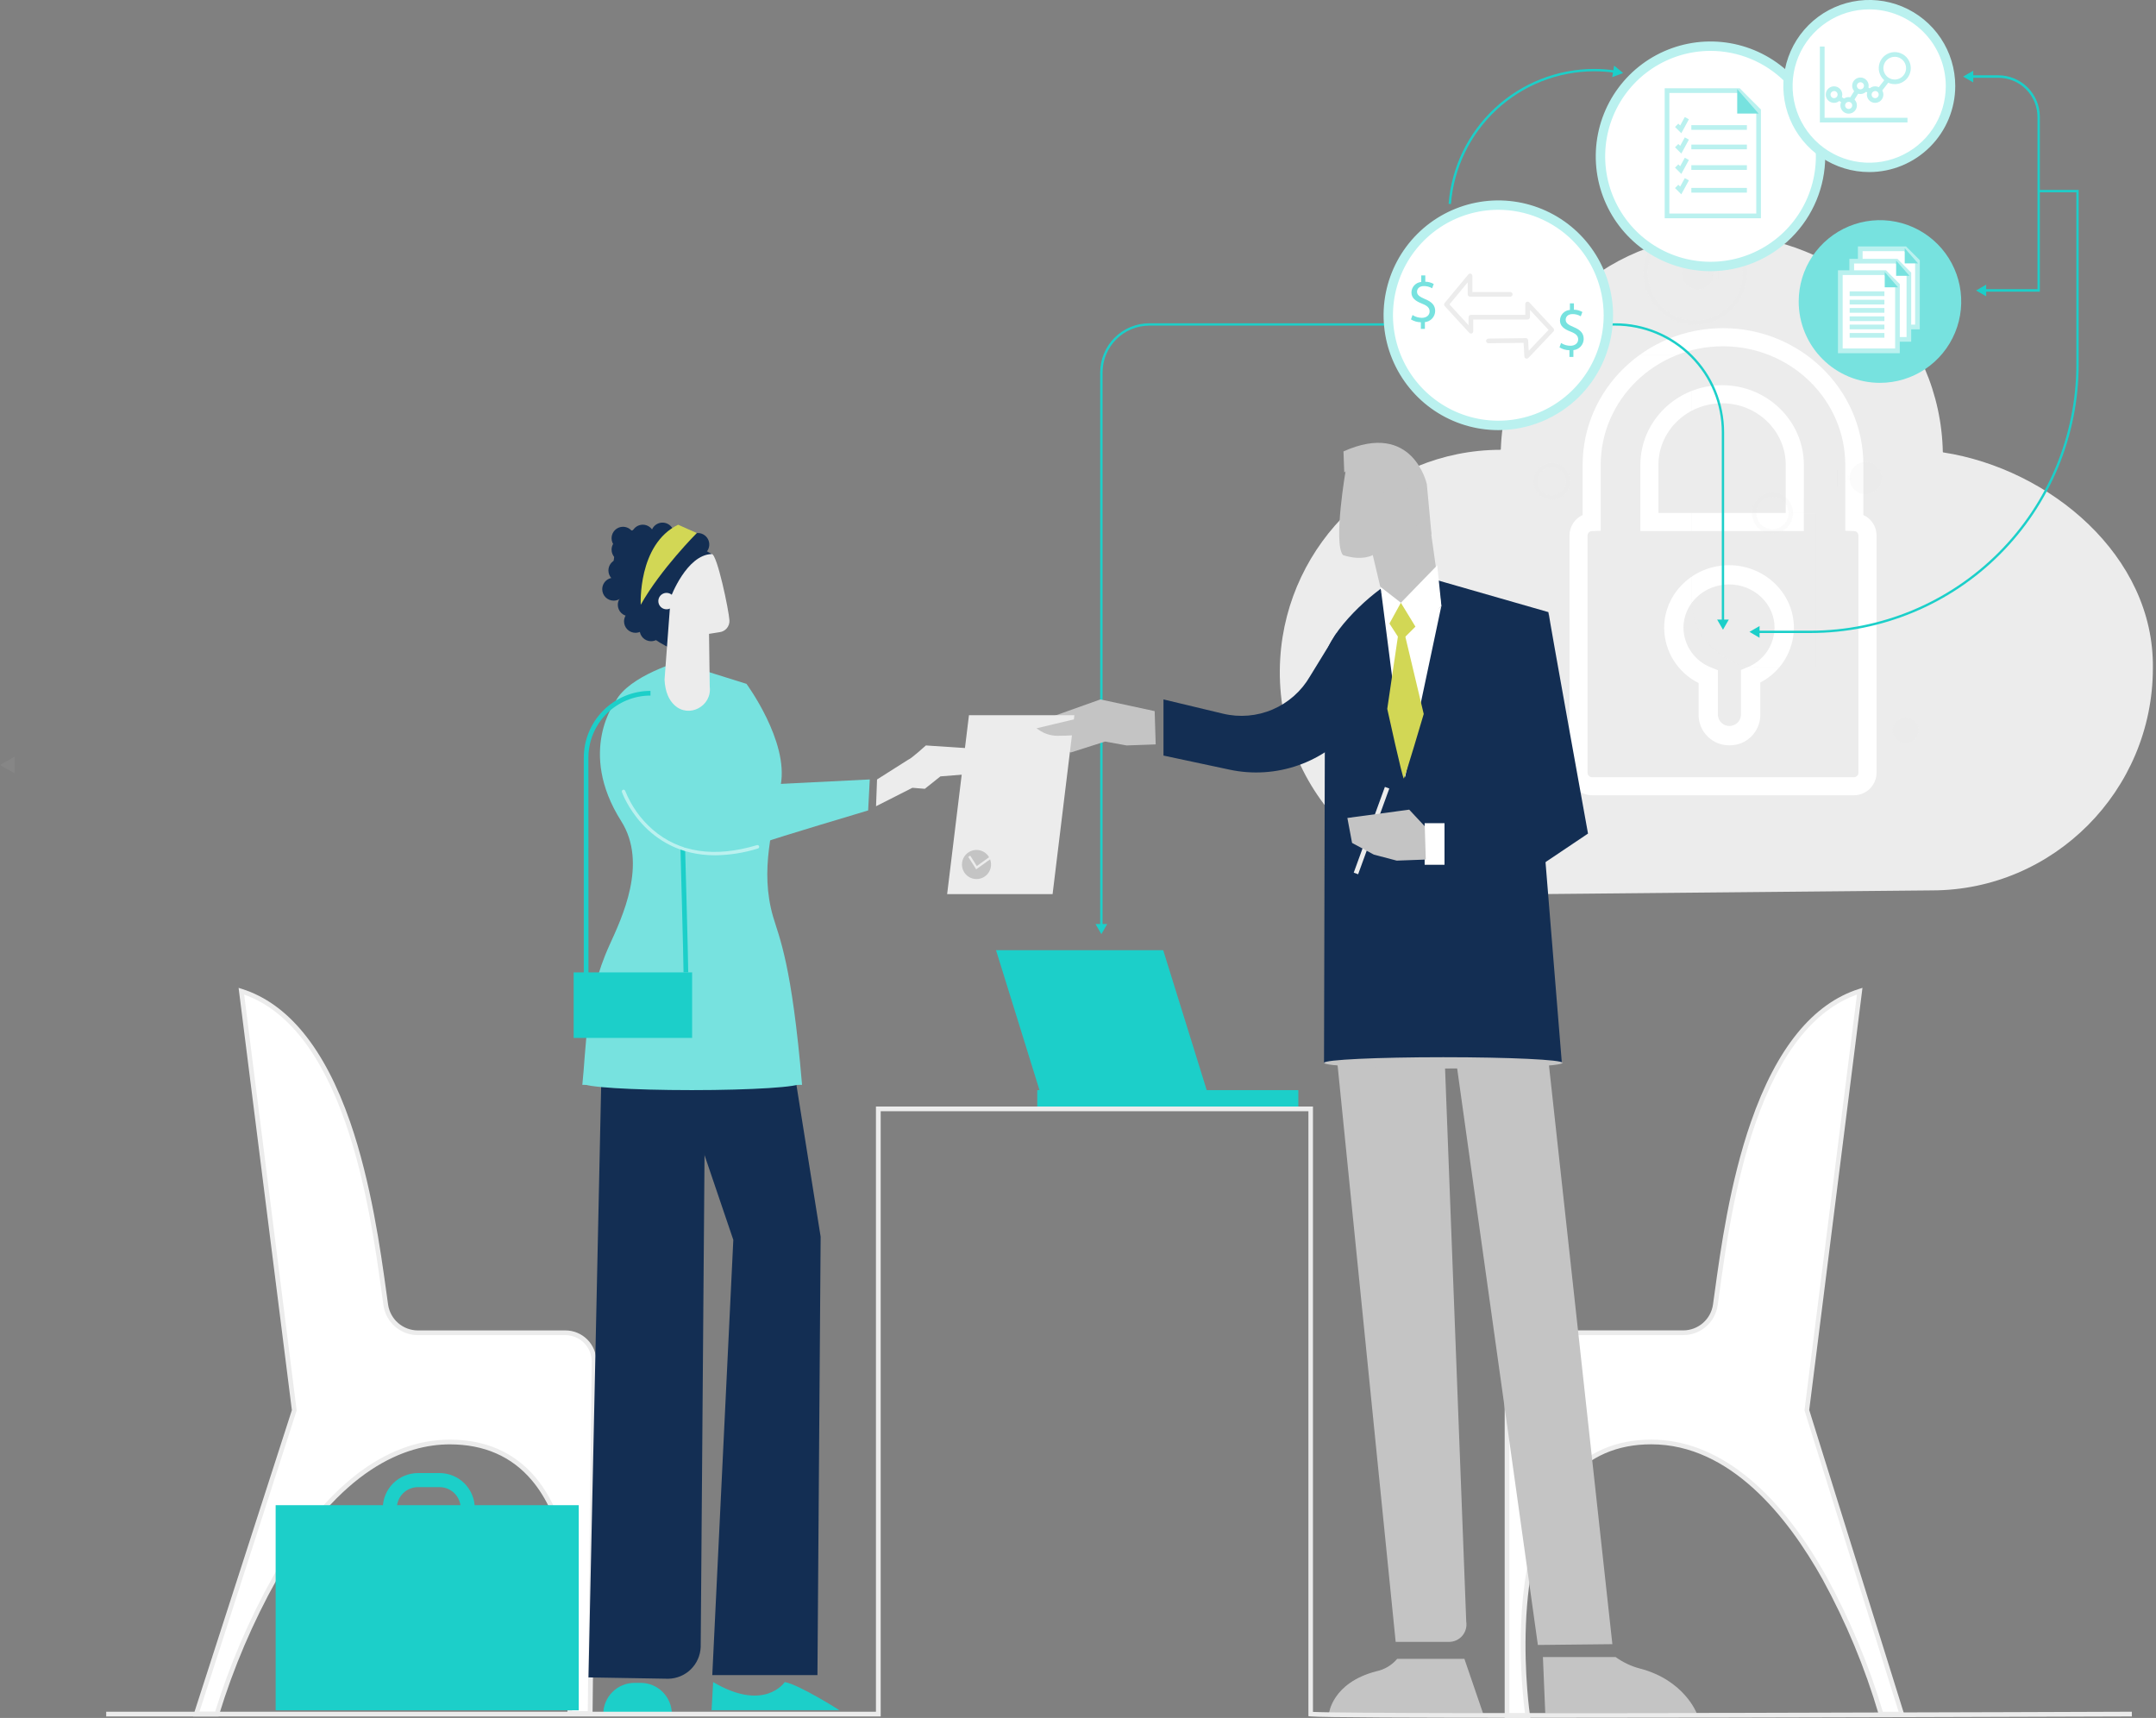 <svg width="497" height="396" viewBox="0 0 497 396" fill="none" xmlns="http://www.w3.org/2000/svg">
<rect x="0" y="0" width="497" height="396" fill="#808080" stroke="none"/>
<g clip-path="url(#clip0_701_4071)">
<path d="M447.97 104.285C447.938 104.281 447.909 104.265 447.888 104.241C447.867 104.217 447.855 104.186 447.856 104.153C447.589 90.808 442.104 78.1 432.579 68.757C423.054 59.414 410.249 54.182 396.913 54.185C369.478 54.185 346.892 76.27 345.97 103.558C345.969 103.592 345.954 103.624 345.93 103.647C345.905 103.671 345.872 103.684 345.838 103.684C318.936 103.752 296.767 125.047 295.119 151.744C293.276 181.638 317.408 206.17 347.206 206.17L445.337 205.242C473.384 205.242 496.28 182.211 496.28 154.007C496.623 128.141 472.543 108.084 447.97 104.285Z" fill="#ECECEC"/>
<path d="M427.324 183.316H367.046C366.363 183.322 365.686 183.194 365.053 182.938C364.42 182.682 363.844 182.304 363.357 181.825C362.87 181.347 362.482 180.776 362.216 180.148C361.949 179.519 361.808 178.843 361.802 178.16V123.391C361.808 122.404 362.096 121.44 362.633 120.612C363.17 119.785 363.932 119.129 364.83 118.722V107.149C364.83 89.779 379.346 75.64 397.188 75.64C415.029 75.64 429.545 89.768 429.545 107.149V118.722C430.447 119.124 431.213 119.779 431.751 120.608C432.29 121.436 432.577 122.403 432.579 123.391V178.16C432.56 179.54 431.998 180.857 431.013 181.823C430.029 182.789 428.703 183.326 427.324 183.316ZM397.182 79.822C381.642 79.822 368.997 92.082 368.997 107.155V122.343L367 122.423C366.735 122.421 366.48 122.521 366.287 122.702C366.094 122.884 365.978 123.132 365.964 123.397V178.166C365.977 178.44 366.098 178.698 366.301 178.883C366.504 179.067 366.772 179.164 367.046 179.151H427.324C427.459 179.158 427.595 179.137 427.722 179.091C427.849 179.045 427.966 178.974 428.066 178.882C428.166 178.791 428.247 178.68 428.304 178.557C428.362 178.435 428.394 178.302 428.4 178.166V123.397C428.388 123.132 428.274 122.883 428.082 122.701C427.89 122.519 427.634 122.42 427.37 122.423L425.372 122.343V107.155C425.366 92.082 412.722 79.822 397.182 79.822ZM415.819 122.411H378.139V107.155C378.139 97.026 386.593 88.788 396.982 88.788C407.371 88.788 415.825 97.026 415.825 107.155L415.819 122.411ZM382.306 118.235H411.646V107.155C411.646 99.329 405.064 92.959 396.976 92.959C388.888 92.959 382.3 99.329 382.3 107.155V118.235H382.306Z" fill="white"/>
<path d="M398.67 171.801C396.813 171.826 395.022 171.112 393.689 169.817C392.356 168.522 391.591 166.751 391.561 164.892V157.445C389.192 156.266 387.196 154.452 385.794 152.206C384.392 149.96 383.641 147.369 383.622 144.72C383.622 136.763 390.33 130.283 398.579 130.283C406.827 130.283 413.529 136.763 413.529 144.72C413.507 147.328 412.774 149.88 411.409 152.101C410.045 154.322 408.1 156.128 405.785 157.324V164.886C405.755 166.747 404.989 168.519 403.655 169.816C402.322 171.112 400.529 171.826 398.67 171.801ZM398.579 134.712C392.786 134.712 388.069 139.186 388.069 144.692C388.096 146.71 388.734 148.672 389.899 150.319C391.064 151.966 392.702 153.22 394.595 153.915L396.009 154.488V164.886C396.062 165.555 396.366 166.179 396.858 166.634C397.351 167.089 397.997 167.342 398.667 167.342C399.338 167.342 399.984 167.089 400.476 166.634C400.969 166.179 401.272 165.555 401.326 164.886V154.425L402.706 153.852C404.559 153.135 406.156 151.878 407.29 150.245C408.424 148.611 409.045 146.675 409.071 144.686C409.076 139.186 404.365 134.712 398.579 134.712Z" fill="white"/>
<g opacity="0.56">
<g opacity="0.56">
<path opacity="0.56" d="M439.281 171.326C439.873 171.326 440.452 171.15 440.944 170.821C441.437 170.492 441.82 170.024 442.047 169.476C442.274 168.929 442.333 168.326 442.217 167.745C442.102 167.164 441.817 166.63 441.398 166.211C440.979 165.792 440.446 165.507 439.865 165.391C439.285 165.275 438.683 165.335 438.136 165.561C437.589 165.788 437.121 166.172 436.792 166.665C436.463 167.158 436.288 167.737 436.288 168.33C436.288 169.124 436.603 169.886 437.165 170.448C437.726 171.01 438.487 171.326 439.281 171.326Z" fill="#ECECEC"/>
</g>
<g opacity="0.56">
<path opacity="0.56" d="M430.089 113.95C430.829 113.95 431.553 113.73 432.168 113.318C432.784 112.907 433.264 112.322 433.547 111.637C433.83 110.952 433.905 110.199 433.76 109.472C433.616 108.745 433.259 108.078 432.736 107.554C432.212 107.03 431.545 106.673 430.819 106.528C430.093 106.384 429.34 106.458 428.656 106.742C427.972 107.025 427.387 107.505 426.976 108.121C426.565 108.738 426.345 109.462 426.345 110.203C426.345 111.197 426.74 112.15 427.442 112.852C428.144 113.555 429.096 113.95 430.089 113.95Z" fill="#ECECEC"/>
</g>
<g opacity="0.56">
<path opacity="0.56" d="M331.849 84.875C332.59 84.875 333.313 84.656 333.929 84.244C334.545 83.832 335.024 83.247 335.308 82.562C335.591 81.878 335.665 81.124 335.521 80.398C335.376 79.671 335.02 79.003 334.496 78.479C333.973 77.955 333.306 77.598 332.58 77.454C331.853 77.309 331.101 77.383 330.417 77.667C329.733 77.951 329.148 78.431 328.737 79.047C328.325 79.663 328.106 80.388 328.106 81.129C328.107 82.122 328.502 83.074 329.204 83.776C329.906 84.479 330.857 84.874 331.849 84.875Z" fill="#ECECEC"/>
</g>
<g opacity="0.56">
<path opacity="0.56" d="M391.378 66.737C392.118 66.737 392.842 66.517 393.458 66.106C394.073 65.694 394.553 65.109 394.836 64.424C395.12 63.74 395.194 62.986 395.049 62.26C394.905 61.533 394.548 60.865 394.025 60.341C393.501 59.817 392.834 59.46 392.108 59.316C391.382 59.171 390.629 59.245 389.945 59.529C389.261 59.812 388.677 60.293 388.265 60.909C387.854 61.525 387.635 62.249 387.635 62.99C387.635 63.984 388.029 64.937 388.731 65.64C389.433 66.342 390.385 66.737 391.378 66.737Z" fill="#ECECEC"/>
</g>
</g>
<g opacity="0.56">
<g opacity="0.56">
<path opacity="0.56" d="M408.59 123.025C407.649 123.025 406.729 122.746 405.947 122.223C405.165 121.699 404.555 120.956 404.195 120.086C403.835 119.216 403.741 118.259 403.925 117.335C404.108 116.412 404.561 115.564 405.226 114.898C405.892 114.232 406.739 113.778 407.662 113.595C408.584 113.411 409.541 113.505 410.41 113.866C411.279 114.226 412.022 114.836 412.545 115.619C413.067 116.402 413.346 117.323 413.346 118.264C413.346 119.527 412.845 120.738 411.953 121.63C411.061 122.523 409.851 123.025 408.59 123.025ZM408.59 114.563C407.857 114.563 407.141 114.781 406.532 115.188C405.922 115.596 405.448 116.175 405.168 116.853C404.888 117.53 404.815 118.276 404.958 118.995C405.101 119.714 405.455 120.375 405.973 120.893C406.492 121.411 407.152 121.764 407.871 121.906C408.589 122.048 409.334 121.974 410.011 121.693C410.687 121.411 411.265 120.935 411.672 120.325C412.078 119.715 412.294 118.997 412.293 118.264C412.29 117.282 411.899 116.342 411.205 115.648C410.511 114.955 409.57 114.565 408.59 114.563Z" fill="#ECECEC"/>
</g>
<g opacity="0.56">
<path opacity="0.56" d="M390.8 74.884C388.429 74.884 386.112 74.18 384.141 72.862C382.17 71.544 380.633 69.67 379.726 67.478C378.819 65.286 378.582 62.874 379.044 60.547C379.507 58.22 380.648 56.082 382.325 54.405C384.001 52.727 386.136 51.584 388.462 51.121C390.787 50.658 393.197 50.896 395.387 51.804C397.577 52.712 399.449 54.25 400.766 56.222C402.083 58.195 402.786 60.515 402.786 62.887C402.777 66.066 401.511 69.112 399.265 71.36C397.019 73.608 393.976 74.875 390.8 74.884ZM390.8 51.939C388.636 51.939 386.522 52.581 384.723 53.784C382.924 54.987 381.522 56.697 380.694 58.698C379.866 60.698 379.65 62.9 380.072 65.023C380.494 67.147 381.535 69.098 383.065 70.629C384.595 72.16 386.544 73.203 388.666 73.625C390.788 74.048 392.987 73.831 394.986 73.002C396.985 72.174 398.693 70.77 399.895 68.97C401.097 67.169 401.738 65.053 401.738 62.887C401.735 59.985 400.582 57.202 398.531 55.149C396.48 53.097 393.7 51.942 390.8 51.939Z" fill="#ECECEC"/>
</g>
<g opacity="0.56">
<path opacity="0.56" d="M357.71 115.199C356.867 115.198 356.043 114.947 355.342 114.477C354.642 114.007 354.096 113.34 353.774 112.56C353.452 111.78 353.369 110.922 353.534 110.095C353.699 109.267 354.106 108.507 354.702 107.911C355.299 107.315 356.059 106.909 356.886 106.744C357.713 106.58 358.57 106.665 359.349 106.988C360.128 107.311 360.793 107.859 361.262 108.56C361.73 109.262 361.98 110.087 361.98 110.931C361.978 112.063 361.528 113.149 360.727 113.949C359.927 114.75 358.841 115.199 357.71 115.199ZM357.71 107.711C357.074 107.711 356.452 107.9 355.923 108.254C355.394 108.608 354.981 109.11 354.738 109.699C354.494 110.287 354.431 110.935 354.555 111.559C354.679 112.184 354.985 112.757 355.435 113.208C355.885 113.658 356.458 113.965 357.082 114.089C357.706 114.213 358.353 114.149 358.941 113.906C359.529 113.662 360.031 113.249 360.385 112.72C360.738 112.19 360.927 111.568 360.927 110.931C360.927 110.508 360.843 110.089 360.682 109.699C360.52 109.308 360.283 108.953 359.984 108.654C359.686 108.355 359.331 108.118 358.941 107.956C358.551 107.795 358.132 107.711 357.71 107.711Z" fill="#ECECEC"/>
</g>
<g opacity="0.56">
<g opacity="0.56">
<g opacity="0.56">
<path opacity="0.56" d="M396.049 60.344L392.649 62.303L396.049 64.268V60.344Z" fill="#ECECEC"/>
</g>
</g>
</g>
<g opacity="0.56">
<g opacity="0.56">
<g opacity="0.56">
<path opacity="0.56" d="M3.4 174.368L0 176.333L3.4 178.298V174.368Z" fill="#ECECEC"/>
</g>
</g>
</g>
<g opacity="0.56">
<g opacity="0.56">
<g opacity="0.56">
<path opacity="0.56" d="M423.569 112.168L426.969 110.203L423.569 108.244V112.168Z" fill="#ECECEC"/>
</g>
</g>
</g>
<g opacity="0.56">
<path opacity="0.56" d="M331.071 68.571C330.13 68.571 329.21 68.291 328.428 67.768C327.646 67.245 327.036 66.502 326.676 65.632C326.316 64.762 326.222 63.805 326.406 62.881C326.589 61.958 327.042 61.109 327.707 60.444C328.373 59.778 329.22 59.324 330.143 59.141C331.065 58.957 332.022 59.051 332.891 59.411C333.76 59.772 334.503 60.382 335.026 61.165C335.548 61.948 335.827 62.868 335.827 63.81C335.826 65.072 335.324 66.282 334.433 67.175C333.541 68.067 332.332 68.569 331.071 68.571ZM331.071 60.109C330.338 60.109 329.622 60.327 329.013 60.734C328.404 61.142 327.929 61.721 327.649 62.398C327.369 63.076 327.296 63.822 327.439 64.541C327.582 65.26 327.936 65.921 328.454 66.439C328.973 66.957 329.633 67.309 330.352 67.452C331.071 67.594 331.815 67.52 332.492 67.239C333.169 66.957 333.747 66.481 334.153 65.871C334.559 65.26 334.775 64.543 334.774 63.81C334.771 62.828 334.38 61.888 333.686 61.194C332.992 60.501 332.052 60.11 331.071 60.109Z" fill="#ECECEC"/>
</g>
<g opacity="0.56">
<g opacity="0.56">
<path opacity="0.56" d="M418.71 153.927H405.756C401.541 153.922 397.499 152.244 394.518 149.26C391.537 146.277 389.86 142.231 389.855 138.012V81.913H338.071V81.701H390.061V138C390.064 142.167 391.72 146.162 394.663 149.109C397.607 152.055 401.599 153.712 405.762 153.715H418.521V118.367H412.797V118.166H418.687V153.927H418.71Z" fill="#ECECEC"/>
</g>
<g opacity="0.56">
<g opacity="0.56">
<path opacity="0.56" d="M338.644 79.851L335.244 81.816L338.644 83.781V79.851Z" fill="#ECECEC"/>
</g>
</g>
</g>
</g>
<path d="M278.17 251.28H239.62L229.603 219.026H268.142L278.17 251.28Z" fill="#1CCFC9"/>
<path d="M299.292 251.28H239.11V255.508H299.292V251.28Z" fill="#1CCFC9"/>
<path d="M254.153 213.388H253.615V85.855C253.618 82.848 254.813 79.965 256.938 77.839C259.063 75.713 261.944 74.519 264.948 74.517H372.363C379.014 74.525 385.39 77.173 390.093 81.881C394.795 86.588 397.439 92.971 397.445 99.627V143.214H396.907V99.627C396.9 93.114 394.312 86.869 389.71 82.263C385.109 77.657 378.871 75.065 372.363 75.056H264.954C262.093 75.057 259.349 76.195 257.326 78.22C255.303 80.245 254.166 82.991 254.164 85.855V213.388H254.153Z" fill="#1CCFC9"/>
<path d="M255.235 212.993L253.884 215.325L252.539 212.993H255.235Z" fill="#1CCFC9"/>
<path d="M395.831 142.813L397.182 145.15L398.527 142.813H395.831Z" fill="#1CCFC9"/>
<path d="M334.471 47.03L333.933 46.989C334.599 38.541 338.416 30.653 344.624 24.891C350.833 19.129 358.979 15.915 367.446 15.887C369.068 15.888 370.689 16.005 372.294 16.236L372.22 16.769C370.641 16.545 369.047 16.432 367.452 16.431C359.121 16.459 351.106 19.622 344.997 25.29C338.887 30.958 335.13 38.718 334.471 47.03Z" fill="#1CCFC9"/>
<path d="M371.648 17.783L374.166 16.837L372.083 15.119L371.648 17.783Z" fill="#1CCFC9"/>
<path d="M470.225 67.23H457.46V66.657H469.681V26.972C469.68 24.574 468.728 22.275 467.034 20.579C465.341 18.883 463.044 17.929 460.649 17.926H454.473V17.353H460.649C463.188 17.356 465.623 18.368 467.419 20.166C469.214 21.964 470.223 24.401 470.225 26.943V67.23Z" fill="#1CCFC9"/>
<path d="M454.868 19.003L452.532 17.657L454.868 16.305V19.003Z" fill="#1CCFC9"/>
<path d="M457.855 65.614L455.52 66.961L457.855 68.301V65.614Z" fill="#1CCFC9"/>
<path d="M417.359 145.918H405.218V145.379H417.359C433.606 145.359 449.182 138.89 460.671 127.391C472.159 115.891 478.621 100.301 478.639 84.039V44.319H469.95V43.775H479.177V84.039C479.159 100.443 472.64 116.171 461.051 127.772C449.462 139.372 433.749 145.898 417.359 145.918Z" fill="#1CCFC9"/>
<path d="M405.613 144.302L403.284 145.648L405.613 147.012V144.302Z" fill="#1CCFC9"/>
<path d="M67.834 325.069L55.642 228.473C81.4 236.631 86.46 283.517 88.932 300.796C89.183 302.571 90.066 304.197 91.418 305.374C92.77 306.55 94.501 307.199 96.293 307.201H130.339C132.089 307.201 133.768 307.897 135.006 309.135C136.243 310.374 136.939 312.054 136.939 313.806L136.017 394.929H131.266C131.266 394.929 141.69 332.38 103.683 332.38C67.8 332.38 49.987 395.078 49.987 395.078H45.236L67.834 325.069Z" fill="white"/>
<path d="M49.987 395.651H44.498L44.721 394.94L67.284 325.046L55.001 227.705L55.808 227.963C66.443 231.337 74.829 241.655 80.719 258.636C85.572 272.643 87.742 288.318 89.041 297.679C89.19 298.773 89.327 299.799 89.465 300.733C89.706 302.376 90.527 303.878 91.78 304.967C93.033 306.056 94.634 306.659 96.293 306.668H130.339C132.233 306.671 134.048 307.425 135.387 308.765C136.726 310.105 137.479 311.922 137.483 313.818L136.59 395.484H130.642L130.745 394.854C130.808 394.488 136.704 357.891 122.577 341.196C117.941 335.714 111.588 332.935 103.689 332.935C93.597 332.935 78.503 338.326 63.85 364.004C58.304 373.919 53.829 384.397 50.502 395.261L50.388 395.656H49.975L49.987 395.651ZM45.98 394.568H49.586C52.932 383.768 57.396 373.348 62.906 363.477C74.703 342.783 88.806 331.847 103.694 331.847C111.92 331.847 118.542 334.757 123.402 340.492C127.58 345.43 132.652 355.301 133.098 374.293C133.237 381.019 132.839 387.745 131.907 394.407H135.496L136.395 313.818C136.392 312.21 135.752 310.669 134.616 309.533C133.48 308.397 131.94 307.758 130.333 307.756H96.293C94.372 307.749 92.517 307.05 91.067 305.788C89.617 304.526 88.669 302.785 88.394 300.882C88.264 299.946 88.123 298.926 87.971 297.822C86.677 288.501 84.536 272.89 79.7 258.985C74.079 242.784 66.208 232.787 56.289 229.263L68.389 325.127L45.98 394.568Z" fill="#ECECEC"/>
<path d="M416.489 325.069L428.675 228.467C402.917 236.631 397.863 283.517 395.39 300.795C395.139 302.571 394.257 304.197 392.905 305.373C391.552 306.55 389.821 307.199 388.029 307.2H353.984C353.116 307.2 352.258 307.37 351.456 307.702C350.655 308.033 349.927 308.52 349.313 309.133C348.7 309.747 348.213 310.475 347.881 311.277C347.549 312.079 347.378 312.938 347.378 313.806V395.456H352.129C352.129 395.456 342.65 332.374 380.646 332.374C416.54 332.374 433.626 395.089 433.626 395.089H438.377L416.489 325.069Z" fill="white"/>
<path d="M352.146 396H346.857V313.818C346.859 311.921 347.612 310.103 348.951 308.762C350.29 307.42 352.106 306.665 354.001 306.662H388.047C389.706 306.652 391.306 306.049 392.559 304.96C393.811 303.871 394.633 302.37 394.875 300.727C395.007 299.787 395.144 298.767 395.299 297.673C396.592 288.306 398.733 272.638 403.621 258.63C409.511 241.649 417.891 231.331 428.532 227.957L429.333 227.705L429.23 228.541L417.061 325.018L439.11 395.651H433.208L433.099 395.25C429.903 384.394 425.549 373.915 420.112 363.992C412.196 349.819 398.933 332.924 380.646 332.924C372.787 332.924 366.416 335.702 361.699 341.191C347.252 357.994 352.627 395.009 352.69 395.381L352.782 396.006L352.146 396ZM347.939 394.917H351.534C350.699 388.17 350.398 381.368 350.635 374.574C351.368 355.404 356.605 345.453 360.875 340.486C365.809 334.757 372.46 331.841 380.646 331.841C395.528 331.841 409.511 342.783 421.068 363.477C426.469 373.353 430.813 383.772 434.027 394.562H437.667L415.979 325.121V325.006L428.062 229.258C418.149 232.787 410.272 242.778 404.652 258.98C399.832 272.884 397.668 288.49 396.386 297.816C396.232 298.916 396.094 299.936 395.957 300.876C395.683 302.778 394.735 304.519 393.286 305.781C391.837 307.042 389.984 307.741 388.064 307.751H354.018C352.41 307.752 350.869 308.392 349.731 309.529C348.594 310.666 347.954 312.208 347.951 313.818L347.939 394.917Z" fill="#ECECEC"/>
<path d="M433.374 88.249C437.079 88.248 440.701 87.148 443.781 85.087C446.861 83.025 449.261 80.097 450.678 76.67C452.095 73.244 452.466 69.474 451.742 65.837C451.019 62.2 449.234 58.859 446.614 56.237C443.993 53.616 440.655 51.83 437.021 51.107C433.387 50.384 429.621 50.756 426.198 52.175C422.775 53.595 419.849 55.998 417.791 59.081C415.733 62.165 414.634 65.79 414.634 69.499C414.634 71.961 415.119 74.4 416.061 76.675C417.003 78.951 418.383 81.018 420.123 82.76C421.864 84.501 423.929 85.882 426.203 86.824C428.477 87.766 430.913 88.25 433.374 88.249Z" fill="#77E2DF"/>
<path d="M394.303 61.426C399.32 61.426 404.225 59.937 408.397 57.147C412.569 54.357 415.82 50.392 417.74 45.752C419.66 41.112 420.163 36.007 419.184 31.082C418.205 26.157 415.789 21.632 412.241 18.081C408.693 14.53 404.173 12.112 399.252 11.132C394.331 10.153 389.23 10.655 384.595 12.577C379.959 14.499 375.997 17.753 373.21 21.929C370.422 26.104 368.935 31.014 368.935 36.035C368.935 42.769 371.607 49.228 376.365 53.989C381.122 58.751 387.575 61.426 394.303 61.426Z" fill="white"/>
<path d="M394.303 62.509C389.071 62.509 383.958 60.956 379.608 58.047C375.258 55.139 371.868 51.004 369.866 46.166C367.864 41.329 367.34 36.006 368.361 30.871C369.382 25.735 371.901 21.018 375.6 17.316C379.299 13.613 384.012 11.092 389.143 10.07C394.273 9.049 399.592 9.573 404.425 11.577C409.258 13.581 413.389 16.974 416.295 21.327C419.202 25.681 420.753 30.799 420.753 36.035C420.744 43.054 417.954 49.782 412.996 54.745C408.037 59.708 401.315 62.5 394.303 62.509ZM394.303 11.727C389.5 11.728 384.805 13.155 380.812 15.827C376.818 18.498 373.706 22.295 371.869 26.737C370.032 31.179 369.552 36.066 370.489 40.781C371.427 45.496 373.741 49.827 377.137 53.226C380.534 56.625 384.862 58.939 389.573 59.877C394.284 60.814 399.166 60.333 403.604 58.493C408.041 56.653 411.834 53.537 414.502 49.54C417.171 45.542 418.595 40.843 418.595 36.035C418.589 29.589 416.027 23.409 411.473 18.852C406.918 14.294 400.743 11.732 394.303 11.727Z" fill="#BAF1EF"/>
<path d="M430.907 38.585C434.612 38.585 438.234 37.485 441.315 35.425C444.396 33.365 446.797 30.437 448.215 27.011C449.633 23.585 450.004 19.815 449.282 16.178C448.56 12.541 446.776 9.199 444.156 6.577C441.537 3.954 438.199 2.168 434.566 1.444C430.932 0.72 427.165 1.09 423.742 2.508C420.319 3.927 417.392 6.329 415.333 9.412C413.274 12.495 412.174 16.12 412.173 19.828C412.172 22.291 412.656 24.73 413.597 27.006C414.538 29.281 415.918 31.349 417.658 33.091C419.398 34.833 421.463 36.214 423.737 37.157C426.01 38.1 428.446 38.585 430.907 38.585Z" fill="white"/>
<path d="M430.907 39.662C426.988 39.662 423.157 38.498 419.898 36.319C416.639 34.14 414.099 31.042 412.599 27.418C411.1 23.794 410.707 19.806 411.472 15.959C412.236 12.111 414.124 8.577 416.895 5.803C419.666 3.03 423.197 1.141 427.041 0.375C430.885 -0.39 434.87 0.003 438.491 1.504C442.111 3.005 445.206 5.547 447.384 8.809C449.561 12.07 450.723 15.905 450.723 19.828C450.717 25.086 448.628 30.128 444.913 33.846C441.198 37.564 436.161 39.656 430.907 39.662ZM430.907 2.16C427.414 2.155 423.997 3.188 421.09 5.128C418.183 7.067 415.916 9.826 414.576 13.056C413.236 16.285 412.884 19.84 413.563 23.27C414.242 26.7 415.923 29.851 418.392 32.325C420.861 34.799 424.008 36.484 427.434 37.167C430.861 37.85 434.413 37.501 437.641 36.163C440.868 34.825 443.627 32.559 445.568 29.651C447.508 26.743 448.544 23.325 448.543 19.828C448.535 15.147 446.675 10.66 443.37 7.349C440.065 4.038 435.584 2.172 430.907 2.16Z" fill="#BAF1EF"/>
<path d="M345.386 98.058C350.404 98.058 355.308 96.569 359.48 93.778C363.652 90.989 366.903 87.023 368.824 82.383C370.744 77.744 371.246 72.638 370.267 67.713C369.288 62.788 366.872 58.264 363.324 54.713C359.777 51.162 355.256 48.743 350.335 47.764C345.414 46.784 340.314 47.287 335.678 49.209C331.043 51.13 327.081 54.385 324.293 58.56C321.506 62.736 320.018 67.645 320.018 72.667C320.018 79.401 322.691 85.859 327.448 90.621C332.206 95.382 338.658 98.058 345.386 98.058Z" fill="white"/>
<path d="M345.386 99.146C340.155 99.145 335.042 97.591 330.693 94.682C326.344 91.772 322.955 87.637 320.954 82.799C318.953 77.962 318.43 72.639 319.451 67.504C320.472 62.369 322.992 57.653 326.691 53.951C330.39 50.249 335.103 47.728 340.234 46.707C345.365 45.686 350.683 46.211 355.515 48.215C360.348 50.218 364.479 53.612 367.385 57.965C370.291 62.319 371.842 67.437 371.842 72.672C371.833 79.692 369.043 86.421 364.083 91.384C359.123 96.347 352.4 99.139 345.386 99.146ZM345.386 48.359C340.583 48.36 335.888 49.786 331.895 52.458C327.902 55.13 324.79 58.926 322.953 63.368C321.115 67.81 320.635 72.698 321.573 77.412C322.511 82.127 324.824 86.458 328.221 89.857C331.618 93.256 335.945 95.571 340.656 96.508C345.367 97.446 350.25 96.964 354.687 95.124C359.125 93.284 362.918 90.168 365.586 86.171C368.254 82.174 369.679 77.474 369.679 72.667C369.672 66.221 367.111 60.041 362.556 55.483C358.002 50.925 351.827 48.363 345.386 48.359Z" fill="#BAF1EF"/>
<path d="M343.125 78.579L351.711 78.476L351.917 82.125L357.687 76.047L352.118 70.071V73.108H339.061V76.345L333.395 70.169L338.861 63.586V67.837H348.174" fill="white"/>
<path d="M351.929 82.664C351.866 82.666 351.804 82.656 351.746 82.635C351.646 82.601 351.559 82.538 351.496 82.453C351.434 82.368 351.399 82.265 351.396 82.16L351.219 79.026L343.137 79.124C342.992 79.124 342.852 79.069 342.746 78.97C342.639 78.871 342.575 78.736 342.564 78.591C342.571 78.45 342.63 78.316 342.729 78.215C342.829 78.115 342.962 78.055 343.102 78.046L351.688 77.943C351.759 77.938 351.83 77.947 351.898 77.969C351.965 77.992 352.027 78.028 352.081 78.075C352.134 78.121 352.177 78.179 352.208 78.243C352.239 78.307 352.257 78.376 352.261 78.447L352.398 80.842L356.977 76.047L352.696 71.464V73.108C352.687 73.254 352.623 73.391 352.516 73.491C352.41 73.591 352.269 73.647 352.123 73.647H339.611V76.351C339.612 76.46 339.58 76.567 339.518 76.657C339.457 76.747 339.369 76.816 339.267 76.855C339.169 76.887 339.064 76.891 338.963 76.868C338.862 76.845 338.77 76.795 338.695 76.723L333.028 70.541C332.947 70.44 332.903 70.314 332.903 70.183C332.903 70.053 332.947 69.927 333.028 69.825L338.483 63.248C338.555 63.172 338.646 63.116 338.747 63.088C338.848 63.06 338.955 63.06 339.056 63.088C339.16 63.125 339.25 63.193 339.313 63.283C339.377 63.374 339.411 63.482 339.411 63.592V67.31H348.185C348.319 67.324 348.443 67.387 348.533 67.487C348.623 67.587 348.673 67.717 348.673 67.852C348.673 67.986 348.623 68.116 348.533 68.216C348.443 68.316 348.319 68.379 348.185 68.393H338.873C338.727 68.384 338.59 68.32 338.49 68.214C338.39 68.107 338.334 67.966 338.334 67.82V65.087L334.127 70.158L338.529 74.964V73.108C338.538 72.962 338.602 72.825 338.708 72.725C338.815 72.625 338.955 72.569 339.101 72.57H351.614V70.072C351.614 69.963 351.646 69.856 351.707 69.766C351.769 69.676 351.856 69.607 351.957 69.567C352.056 69.531 352.162 69.525 352.264 69.55C352.366 69.574 352.458 69.628 352.53 69.705L358.099 75.675C358.188 75.778 358.237 75.91 358.237 76.047C358.237 76.183 358.188 76.316 358.099 76.419L352.335 82.492C352.284 82.549 352.222 82.594 352.151 82.624C352.081 82.653 352.005 82.667 351.929 82.664Z" fill="#ECECEC"/>
<path d="M361.785 82.24V80.727C360.976 80.722 360.184 80.495 359.496 80.068L359.856 79.06C360.498 79.48 361.248 79.703 362.014 79.702C363.079 79.702 363.8 79.089 363.8 78.235C363.8 77.382 363.228 76.9 362.083 76.448C360.555 75.875 359.604 75.159 359.604 73.858C359.614 73.242 359.855 72.651 360.279 72.203C360.703 71.756 361.279 71.484 361.894 71.441V69.928H362.821V71.389C363.506 71.395 364.178 71.576 364.773 71.916L364.395 72.907C363.826 72.564 363.171 72.388 362.506 72.397C361.362 72.397 360.921 73.091 360.921 73.686C360.921 74.466 361.493 74.861 362.781 75.405C364.327 76.041 365.071 76.82 365.071 78.155C365.058 78.797 364.809 79.412 364.372 79.882C363.935 80.353 363.34 80.645 362.701 80.704V82.274H361.762L361.785 82.24Z" fill="#77E2DF"/>
<path d="M327.539 75.795V74.282C326.73 74.277 325.938 74.049 325.25 73.624L325.616 72.615C326.257 73.037 327.007 73.262 327.774 73.263C328.838 73.263 329.554 72.644 329.554 71.79C329.554 70.937 328.982 70.455 327.837 70.008C326.309 69.407 325.364 68.714 325.364 67.413C325.373 66.801 325.61 66.214 326.028 65.767C326.446 65.32 327.015 65.045 327.625 64.996V63.483H328.558V64.933C329.241 64.942 329.91 65.123 330.504 65.46L330.132 66.451C329.561 66.112 328.908 65.935 328.243 65.941C327.098 65.941 326.652 66.634 326.652 67.23C326.652 68.009 327.224 68.376 328.512 68.949C330.058 69.579 330.836 70.358 330.836 71.693C330.825 72.336 330.577 72.952 330.139 73.424C329.702 73.895 329.106 74.189 328.466 74.248V75.806H327.522L327.539 75.795Z" fill="#77E2DF"/>
<path d="M442 75.4H428.835V57.347H439.138L442 60.212V75.4Z" fill="white"/>
<path d="M442.544 75.909H428.286V56.809H439.384L442.555 59.983L442.544 75.909ZM429.379 74.827H441.474V60.43L438.932 57.886H429.368L429.379 74.827Z" fill="#BAF1EF"/>
<path d="M439.075 57.204V60.716H442.149L439.075 57.204Z" fill="#77E2DF"/>
<path d="M439.006 61.65H430.993V62.727H439.006V61.65Z" fill="#BAF1EF"/>
<path d="M439.006 63.592H430.993V64.669H439.006V63.592Z" fill="#BAF1EF"/>
<path d="M439.006 65.517H430.993V66.594H439.006V65.517Z" fill="#BAF1EF"/>
<path d="M439.006 67.43H430.993V68.525H439.006V67.43Z" fill="#BAF1EF"/>
<path d="M439.006 69.35H430.993V70.432H439.006V69.35Z" fill="#BAF1EF"/>
<path d="M439.006 71.269H430.993V72.351H439.006V71.269Z" fill="#BAF1EF"/>
<path d="M440.025 78.229H426.86V60.206H437.163L440.025 63.07V78.229Z" fill="white"/>
<path d="M440.569 78.768H426.317V59.667H437.398L440.569 62.841V78.768ZM427.404 77.691H439.499V63.288L436.957 60.745H427.404V77.691Z" fill="#BAF1EF"/>
<path d="M437.095 60.063V63.581H440.174L437.095 60.063Z" fill="#77E2DF"/>
<path d="M437.026 64.514H429.013V65.597H437.026V64.514Z" fill="#BAF1EF"/>
<path d="M437.026 66.451H429.013V67.528H437.026V66.451Z" fill="#BAF1EF"/>
<path d="M437.026 68.37H429.013V69.447H437.026V68.37Z" fill="#BAF1EF"/>
<path d="M437.026 70.289H429.013V71.389H437.026V70.289Z" fill="#BAF1EF"/>
<path d="M437.026 72.214H429.013V73.297H437.026V72.214Z" fill="#BAF1EF"/>
<path d="M437.026 74.133H429.013V75.21H437.026V74.133Z" fill="#BAF1EF"/>
<path d="M437.392 80.865H424.227V62.841H434.53L437.392 65.706V80.865Z" fill="white"/>
<path d="M437.936 81.409H423.684V62.309H434.765L437.936 65.483V81.409ZM424.771 80.326H436.866V65.924L434.33 63.386H424.771V80.326Z" fill="#BAF1EF"/>
<path d="M434.467 62.698V66.233H437.541L434.467 62.698Z" fill="#77E2DF"/>
<path d="M434.393 67.161H426.38V68.244H434.393V67.161Z" fill="#BAF1EF"/>
<path d="M434.393 69.098H426.38V70.18H434.393V69.098Z" fill="#BAF1EF"/>
<path d="M434.393 71.005H426.38V72.088H434.393V71.005Z" fill="#BAF1EF"/>
<path d="M434.393 72.925H426.38V74.007H434.393V72.925Z" fill="#BAF1EF"/>
<path d="M434.393 74.826H426.38V75.909H434.393V74.826Z" fill="#BAF1EF"/>
<path d="M434.393 76.763H426.38V77.846H434.393V76.763Z" fill="#BAF1EF"/>
<path d="M423.443 22.263L426.156 24.068L428.864 19.777L432.487 21.811L437.226 15.703" fill="white"/>
<path d="M426.317 24.824L423.146 22.71L423.718 21.81L425.967 23.311L428.658 19.049L432.31 21.111L436.774 15.382L437.627 16.047L432.596 22.521L429.018 20.51L426.317 24.824Z" fill="#BAF1EF"/>
<path d="M426.156 25.649C426.425 25.649 426.687 25.569 426.91 25.42C427.133 25.271 427.307 25.059 427.41 24.811C427.512 24.563 427.539 24.29 427.487 24.026C427.434 23.763 427.305 23.521 427.115 23.331C426.926 23.141 426.684 23.012 426.421 22.959C426.158 22.907 425.885 22.934 425.637 23.037C425.389 23.14 425.177 23.314 425.028 23.537C424.879 23.76 424.8 24.023 424.8 24.291C424.8 24.651 424.943 24.997 425.197 25.251C425.451 25.506 425.797 25.649 426.156 25.649Z" fill="white"/>
<path d="M426.156 26.193C425.78 26.194 425.412 26.084 425.098 25.875C424.785 25.666 424.541 25.369 424.396 25.022C424.252 24.674 424.213 24.291 424.287 23.921C424.36 23.552 424.541 23.212 424.807 22.946C425.073 22.68 425.412 22.498 425.781 22.425C426.15 22.352 426.533 22.39 426.88 22.535C427.228 22.68 427.525 22.924 427.733 23.238C427.941 23.552 428.052 23.92 428.051 24.297C428.051 24.8 427.851 25.282 427.496 25.638C427.141 25.993 426.659 26.193 426.156 26.193ZM426.156 23.477C425.994 23.476 425.835 23.523 425.7 23.613C425.565 23.702 425.459 23.83 425.396 23.979C425.333 24.129 425.316 24.294 425.347 24.453C425.378 24.612 425.456 24.759 425.57 24.874C425.684 24.989 425.83 25.068 425.989 25.1C426.148 25.132 426.313 25.116 426.463 25.054C426.612 24.992 426.741 24.887 426.831 24.753C426.921 24.618 426.969 24.459 426.969 24.297C426.969 24.081 426.884 23.873 426.731 23.72C426.579 23.566 426.372 23.479 426.156 23.477Z" fill="#BAF1EF"/>
<path d="M428.87 21.128C429.138 21.128 429.401 21.049 429.624 20.899C429.847 20.75 430.021 20.537 430.123 20.289C430.226 20.041 430.252 19.767 430.2 19.504C430.147 19.24 430.017 18.998 429.827 18.809C429.636 18.619 429.394 18.49 429.131 18.438C428.867 18.387 428.594 18.414 428.346 18.518C428.099 18.622 427.887 18.797 427.739 19.021C427.59 19.245 427.512 19.508 427.513 19.776C427.513 19.954 427.548 20.131 427.616 20.295C427.685 20.46 427.785 20.609 427.911 20.735C428.037 20.86 428.186 20.96 428.351 21.027C428.515 21.095 428.692 21.129 428.87 21.128Z" fill="white"/>
<path d="M428.87 21.673C428.493 21.674 428.125 21.563 427.812 21.355C427.498 21.146 427.254 20.849 427.109 20.501C426.965 20.153 426.927 19.77 427 19.401C427.073 19.032 427.254 18.692 427.52 18.426C427.786 18.159 428.125 17.978 428.494 17.905C428.864 17.832 429.246 17.87 429.594 18.015C429.941 18.159 430.238 18.404 430.446 18.718C430.655 19.031 430.765 19.4 430.764 19.776C430.764 20.279 430.565 20.762 430.209 21.117C429.854 21.473 429.372 21.673 428.87 21.673ZM428.87 18.957C428.707 18.956 428.549 19.003 428.413 19.092C428.278 19.182 428.172 19.309 428.109 19.459C428.046 19.608 428.029 19.773 428.06 19.933C428.091 20.092 428.169 20.238 428.283 20.354C428.397 20.469 428.543 20.547 428.702 20.579C428.861 20.611 429.026 20.596 429.176 20.534C429.326 20.472 429.454 20.367 429.544 20.232C429.634 20.097 429.682 19.939 429.682 19.776C429.682 19.56 429.597 19.353 429.445 19.199C429.292 19.046 429.086 18.959 428.87 18.957Z" fill="#BAF1EF"/>
<path d="M432.258 23.162C432.527 23.162 432.789 23.082 433.012 22.933C433.235 22.784 433.409 22.571 433.512 22.323C433.614 22.074 433.641 21.801 433.588 21.538C433.535 21.274 433.406 21.032 433.215 20.842C433.025 20.653 432.783 20.524 432.519 20.472C432.256 20.42 431.983 20.448 431.735 20.552C431.487 20.655 431.276 20.83 431.127 21.054C430.979 21.278 430.9 21.541 430.902 21.81C430.903 22.169 431.047 22.513 431.301 22.767C431.555 23.02 431.899 23.162 432.258 23.162Z" fill="white"/>
<path d="M432.258 23.706C431.882 23.708 431.513 23.597 431.2 23.388C430.887 23.18 430.642 22.883 430.498 22.535C430.353 22.187 430.315 21.804 430.388 21.435C430.461 21.065 430.642 20.726 430.908 20.46C431.175 20.193 431.514 20.012 431.883 19.939C432.252 19.866 432.635 19.904 432.982 20.048C433.33 20.193 433.626 20.438 433.835 20.751C434.043 21.065 434.154 21.433 434.153 21.81C434.153 22.313 433.953 22.796 433.598 23.151C433.242 23.507 432.76 23.706 432.258 23.706ZM432.258 20.991C432.096 20.991 431.938 21.039 431.803 21.129C431.669 21.219 431.564 21.347 431.502 21.497C431.44 21.646 431.424 21.811 431.455 21.97C431.487 22.129 431.565 22.275 431.679 22.39C431.794 22.504 431.939 22.582 432.098 22.614C432.257 22.645 432.422 22.629 432.571 22.567C432.721 22.505 432.849 22.4 432.939 22.265C433.028 22.131 433.076 21.972 433.076 21.81C433.079 21.701 433.059 21.593 433.019 21.491C432.979 21.39 432.919 21.298 432.843 21.22C432.767 21.142 432.676 21.08 432.575 21.038C432.475 20.995 432.367 20.974 432.258 20.974V20.991Z" fill="#BAF1EF"/>
<path d="M422.785 23.162C423.053 23.162 423.316 23.082 423.539 22.933C423.762 22.784 423.936 22.571 424.039 22.323C424.141 22.074 424.168 21.801 424.115 21.538C424.062 21.274 423.932 21.032 423.742 20.842C423.552 20.653 423.31 20.524 423.046 20.472C422.783 20.42 422.51 20.448 422.262 20.552C422.014 20.655 421.803 20.83 421.654 21.054C421.506 21.278 421.427 21.541 421.428 21.81C421.43 22.169 421.573 22.513 421.828 22.767C422.082 23.02 422.426 23.162 422.785 23.162Z" fill="white"/>
<path d="M422.785 23.706C422.409 23.708 422.04 23.597 421.727 23.388C421.414 23.18 421.169 22.883 421.025 22.535C420.88 22.187 420.842 21.804 420.915 21.435C420.988 21.065 421.169 20.726 421.436 20.46C421.702 20.193 422.041 20.012 422.41 19.939C422.779 19.866 423.162 19.904 423.509 20.048C423.857 20.193 424.153 20.438 424.362 20.751C424.57 21.065 424.681 21.433 424.68 21.81C424.68 22.313 424.48 22.796 424.125 23.151C423.769 23.507 423.287 23.706 422.785 23.706ZM422.785 20.991C422.623 20.991 422.465 21.039 422.33 21.129C422.196 21.219 422.091 21.347 422.029 21.497C421.967 21.646 421.951 21.811 421.982 21.97C422.014 22.129 422.092 22.275 422.206 22.39C422.321 22.504 422.467 22.582 422.625 22.614C422.784 22.645 422.949 22.629 423.098 22.567C423.248 22.505 423.376 22.4 423.466 22.265C423.555 22.131 423.604 21.972 423.604 21.81C423.606 21.701 423.586 21.593 423.546 21.491C423.506 21.39 423.446 21.298 423.37 21.22C423.294 21.142 423.203 21.08 423.102 21.038C423.002 20.995 422.894 20.974 422.785 20.974V20.991Z" fill="#BAF1EF"/>
<path d="M436.774 18.86C437.398 18.86 438.008 18.675 438.526 18.328C439.045 17.981 439.449 17.488 439.688 16.911C439.927 16.334 439.989 15.7 439.867 15.087C439.746 14.475 439.445 13.912 439.004 13.471C438.563 13.03 438.001 12.729 437.389 12.607C436.778 12.485 436.144 12.548 435.567 12.787C434.991 13.026 434.498 13.43 434.152 13.949C433.805 14.468 433.62 15.079 433.62 15.703C433.62 16.54 433.953 17.343 434.544 17.935C435.135 18.527 435.938 18.86 436.774 18.86Z" fill="white"/>
<path d="M436.774 19.398C436.044 19.397 435.331 19.18 434.725 18.773C434.118 18.366 433.646 17.789 433.367 17.113C433.089 16.438 433.017 15.695 433.16 14.979C433.303 14.262 433.655 13.604 434.171 13.088C434.688 12.572 435.346 12.221 436.062 12.079C436.778 11.936 437.52 12.01 438.194 12.29C438.868 12.57 439.445 13.043 439.85 13.651C440.255 14.258 440.472 14.973 440.472 15.703C440.472 16.189 440.376 16.67 440.19 17.119C440.004 17.567 439.732 17.975 439.388 18.318C439.045 18.661 438.637 18.933 438.189 19.119C437.74 19.304 437.259 19.399 436.774 19.398ZM436.774 13.096C436.257 13.096 435.751 13.25 435.321 13.538C434.891 13.825 434.556 14.234 434.358 14.713C434.16 15.191 434.108 15.717 434.209 16.225C434.31 16.733 434.559 17.2 434.925 17.566C435.29 17.932 435.756 18.181 436.264 18.282C436.771 18.384 437.297 18.332 437.775 18.134C438.253 17.935 438.662 17.6 438.949 17.169C439.237 16.739 439.39 16.232 439.39 15.715C439.391 15.37 439.324 15.029 439.193 14.71C439.062 14.391 438.869 14.102 438.626 13.858C438.383 13.613 438.095 13.419 437.777 13.287C437.459 13.154 437.118 13.086 436.774 13.085V13.096Z" fill="#BAF1EF"/>
<path d="M439.711 28.227H419.517V10.73H420.599V27.15H439.711V28.227Z" fill="#BAF1EF"/>
<path d="M405.396 49.774H384.275V20.888H400.817L405.396 25.471V49.774Z" fill="white"/>
<path d="M405.934 50.312H383.742V20.344H401.034L405.928 25.242V50.312H405.934ZM384.818 49.229H404.852V25.695L400.599 21.432H384.824L384.818 49.229Z" fill="#BAF1EF"/>
<path d="M402.694 28.846H389.884V29.928H402.694V28.846Z" fill="#BAF1EF"/>
<path d="M402.694 33.331H389.884V34.414H402.694V33.331Z" fill="#BAF1EF"/>
<path d="M402.694 38.081H389.884V39.164H402.694V38.081Z" fill="#BAF1EF"/>
<path d="M402.694 43.317H389.884V44.4H402.694V43.317Z" fill="#BAF1EF"/>
<path d="M400.462 20.539V26.17H405.39L400.462 20.539Z" fill="#77E2DF"/>
<path d="M387.577 30.713L386.123 29.264L386.89 28.496L387.314 28.926L388.379 26.978L389.323 27.493L387.577 30.713Z" fill="#BAF1EF"/>
<path d="M387.577 35.405L386.123 33.95L386.89 33.188L387.314 33.612L388.379 31.664L389.323 32.185L387.577 35.405Z" fill="#BAF1EF"/>
<path d="M387.577 40.097L386.123 38.648L386.89 37.886L387.314 38.31L388.379 36.362L389.323 36.877L387.577 40.097Z" fill="#BAF1EF"/>
<path d="M387.577 44.795L386.123 43.346L386.89 42.584L387.314 43.008L388.379 41.06L389.323 41.575L387.577 44.795Z" fill="#BAF1EF"/>
<path d="M235.522 167.694L253.661 161.22L266.173 163.918L266.408 171.589L259.705 171.83L254.737 170.931L246.838 173.451L235.522 167.694Z" fill="#C4C4C4"/>
<path d="M242.642 206.106H218.333L223.364 164.858H247.668L242.642 206.106Z" fill="#ECECEC"/>
<path d="M160.865 128.146C161.387 128.146 161.897 127.991 162.331 127.701C162.765 127.41 163.104 126.998 163.303 126.515C163.503 126.032 163.555 125.5 163.452 124.988C163.35 124.475 163.098 124.005 162.728 123.636C162.359 123.267 161.888 123.016 161.376 122.914C160.864 122.813 160.333 122.866 159.851 123.067C159.369 123.268 158.957 123.607 158.668 124.042C158.379 124.477 158.225 124.988 158.226 125.511C158.226 125.858 158.294 126.201 158.427 126.521C158.56 126.841 158.754 127.132 158.999 127.377C159.244 127.621 159.535 127.815 159.855 127.947C160.175 128.08 160.518 128.147 160.865 128.146Z" fill="#132E53"/>
<path d="M164.064 127.705C164.064 127.705 148.415 118.539 143.859 123.351C139.303 128.164 140.03 142.526 154.637 149.481L164.064 127.705Z" fill="#132E53"/>
<path d="M268.205 161.22V174.162L283.459 177.416C288.759 178.545 294.268 178.183 299.375 176.371C304.482 174.559 308.988 171.367 312.394 167.149L308.084 145.952L301.97 155.915C299.999 159.313 296.985 161.985 293.376 163.533C289.767 165.081 285.755 165.423 281.937 164.508L268.205 161.22Z" fill="#132E53"/>
<path d="M356.96 244.583L371.682 378.991L354.51 379.174L335.381 242.549L356.96 244.583Z" fill="#C4C4C4"/>
<path d="M307.689 239.077L321.729 378.463H334.064C334.642 378.46 335.212 378.332 335.735 378.087C336.258 377.843 336.722 377.488 337.095 377.047C337.469 376.607 337.743 376.09 337.898 375.534C338.054 374.977 338.087 374.394 337.997 373.823L332.891 240.463L307.689 239.077Z" fill="#C4C4C4"/>
<path d="M360.034 245.006H305.21L305.445 152.351C305.279 146.926 314.901 137.611 320.293 134.379L330.985 133.646L356.931 141.094L355.855 193.583L360.034 245.006Z" fill="#132E53"/>
<path d="M343.675 199.868L346.537 217.009C348.395 217.059 350.254 216.936 352.089 216.642L349.719 197.29C347.888 198.528 345.836 199.403 343.675 199.868Z" fill="#132E53"/>
<path d="M162.593 242.652L138.707 244.273L135.657 386.65L154.048 386.96C155.993 386.93 157.854 386.154 159.245 384.792C160.636 383.429 161.451 381.585 161.523 379.638L162.593 242.652Z" fill="#132E53"/>
<path d="M181.459 236.722L163.315 237.983L159.88 239.965C159.901 240.092 159.892 240.222 159.851 240.344C159.811 240.466 159.742 240.576 159.649 240.665C159.557 240.754 159.444 240.82 159.321 240.855C159.197 240.891 159.067 240.896 158.941 240.87L154.757 240.017C154.629 239.991 154.496 239.997 154.371 240.035C154.245 240.073 154.131 240.14 154.037 240.233C153.944 240.325 153.875 240.438 153.836 240.564C153.797 240.689 153.789 240.821 153.813 240.95L169.044 285.803L164.196 386.118H188.437L189.175 285.081L181.459 236.722Z" fill="#132E53"/>
<path d="M184.888 250.065H134.237C135.107 242.119 134.878 230.163 140.499 217.851C143.361 211.549 149.388 199.048 143.195 189.269C132.961 173.09 141.936 161.586 141.936 161.586C145.05 155.72 156.818 152.42 156.818 152.42L157.711 153.136L172.078 157.633C172.078 157.633 181.808 170.81 179.982 180.882C178.157 190.953 175.123 200.463 178.185 211.205C179.662 216.23 182.53 222.165 184.888 250.065Z" fill="#77E2DF"/>
<path d="M332.227 139.828L323.887 179.203L318.375 136.293L332.227 139.828Z" fill="white"/>
<path d="M310.264 108.055C310.264 108.055 307.271 125.242 309.583 127.952C313.962 129.39 316.452 127.952 316.452 127.952L318.169 135.204C320.779 144.674 327.253 143.5 332.273 139.828L328.867 115.548C328.867 115.548 324.368 96.247 310.264 108.055Z" fill="#C4C4C4"/>
<path d="M324.694 112.85C326.858 115.548 323.55 117.926 324.059 119.547C324.334 120.521 326.566 120.636 330 123.294L328.913 111.607C328.913 111.607 325.742 96.86 309.698 104.05L309.875 108.908C309.875 108.908 317.683 102.034 319.119 114.099C321.644 113.383 322.536 110.146 324.694 112.85Z" fill="#C4C4C4"/>
<path d="M164.396 387.727L164.03 394.201H193.491C193.491 394.201 184.155 388.272 180.898 387.727C180.915 387.727 176.245 394.74 164.396 387.727Z" fill="#1CCFC9"/>
<path d="M164.064 127.705C165.306 127.659 168.031 140.767 168.151 143.007C168.187 143.674 167.965 144.328 167.531 144.835C167.097 145.342 166.485 145.662 165.822 145.729L163.446 146.107L163.607 158.27C164.179 162.778 158.793 165.643 155.479 162.538C154.242 161.392 153.332 159.541 153.189 156.677L154.608 137.685C154.608 137.685 158.226 127.906 164.064 127.705Z" fill="#ECECEC"/>
<path d="M153.641 140.447C154.015 140.448 154.381 140.338 154.693 140.13C155.004 139.923 155.247 139.628 155.391 139.282C155.535 138.936 155.572 138.556 155.5 138.189C155.427 137.821 155.247 137.484 154.983 137.219C154.718 136.954 154.381 136.774 154.014 136.701C153.647 136.629 153.267 136.667 152.921 136.81C152.576 136.954 152.281 137.197 152.074 137.509C151.867 137.821 151.757 138.187 151.758 138.562C151.758 139.062 151.956 139.541 152.31 139.894C152.663 140.248 153.142 140.447 153.641 140.447Z" fill="#ECECEC"/>
<path d="M154.872 395.106H139.068C139.068 393.199 139.825 391.37 141.172 390.02C142.519 388.671 144.346 387.912 146.252 387.911H147.688C148.632 387.911 149.567 388.097 150.439 388.459C151.311 388.82 152.103 389.35 152.77 390.019C153.437 390.687 153.966 391.48 154.327 392.353C154.687 393.226 154.873 394.162 154.872 395.106Z" fill="#1CCFC9"/>
<path d="M317.276 385.241C307.076 387.876 306.355 394.98 306.355 394.98H341.889L337.573 382.377H322.079C320.842 383.841 319.151 384.849 317.276 385.241Z" fill="#C4C4C4"/>
<path d="M356.216 394.929H391.132C391.132 394.929 388.27 387.275 378.064 384.617C376.041 384.088 374.133 383.189 372.437 381.964H355.672L356.216 394.929Z" fill="#C4C4C4"/>
<path d="M332.702 246.301C347.87 246.301 360.177 245.728 360.177 244.995C360.177 244.262 347.882 243.695 332.702 243.695C317.522 243.695 305.227 244.267 305.227 244.995C305.227 245.723 317.534 246.301 332.702 246.301Z" fill="#C4C4C4"/>
<path d="M159.485 251.28C173.348 251.28 184.584 250.558 184.584 249.664C184.584 248.77 173.32 248.072 159.485 248.072C145.65 248.072 134.386 248.799 134.386 249.687C134.386 250.575 145.599 251.28 159.485 251.28Z" fill="#77E2DF"/>
<path d="M331.311 130.3L322.931 138.934L318.129 135.199L320.293 143.729H328.438L332.267 139.65L331.311 130.3Z" fill="white"/>
<path d="M322.926 138.934L326.286 144.445L322.926 147.797L320.293 143.729L322.926 138.934Z" fill="#D2D755"/>
<path d="M328.197 164.577C328.197 164.577 323.887 179.203 323.618 179.438C323.349 179.673 319.789 163.397 319.789 163.397L322.897 142.303L328.197 164.577Z" fill="#D2D755"/>
<path d="M316.938 186.869L345.438 186.393V200.292H316.698L316.938 186.869Z" fill="#132E53"/>
<path d="M356.96 141.088C356.96 141.81 366.067 192.145 366.067 192.145L347.865 204.365L356.96 141.088Z" fill="#132E53"/>
<path d="M332.988 189.75H328.409V199.335H332.988V189.75Z" fill="white"/>
<path d="M143.619 126.708C144.141 126.708 144.651 126.553 145.085 126.263C145.519 125.972 145.857 125.559 146.057 125.077C146.257 124.594 146.308 124.062 146.206 123.55C146.104 123.037 145.852 122.567 145.482 122.198C145.113 121.829 144.642 121.577 144.13 121.476C143.618 121.375 143.087 121.428 142.605 121.629C142.123 121.83 141.711 122.169 141.422 122.604C141.133 123.039 140.979 123.55 140.98 124.073C140.98 124.419 141.048 124.763 141.181 125.083C141.314 125.403 141.508 125.694 141.753 125.938C141.998 126.183 142.289 126.377 142.609 126.509C142.929 126.641 143.272 126.709 143.619 126.708Z" fill="#132E53"/>
<path d="M148.169 126.227C148.691 126.228 149.202 126.074 149.637 125.784C150.072 125.495 150.411 125.082 150.611 124.599C150.812 124.117 150.865 123.585 150.763 123.072C150.661 122.559 150.41 122.088 150.041 121.719C149.671 121.349 149.201 121.097 148.688 120.995C148.176 120.894 147.645 120.946 147.162 121.147C146.68 121.348 146.268 121.687 145.978 122.122C145.689 122.557 145.535 123.069 145.536 123.592C145.536 123.938 145.604 124.281 145.736 124.6C145.869 124.92 146.063 125.21 146.307 125.455C146.552 125.7 146.842 125.894 147.161 126.026C147.481 126.159 147.823 126.227 148.169 126.227Z" fill="#132E53"/>
<path d="M141.461 138.453C141.983 138.454 142.494 138.3 142.928 138.01C143.363 137.721 143.702 137.309 143.903 136.826C144.103 136.344 144.156 135.813 144.055 135.3C143.954 134.787 143.703 134.316 143.334 133.946C142.966 133.576 142.495 133.324 141.983 133.222C141.471 133.119 140.94 133.171 140.458 133.371C139.975 133.571 139.563 133.909 139.273 134.344C138.983 134.778 138.828 135.289 138.828 135.812C138.827 136.158 138.895 136.502 139.026 136.822C139.158 137.142 139.352 137.434 139.597 137.679C139.841 137.924 140.132 138.119 140.452 138.252C140.772 138.384 141.114 138.453 141.461 138.453Z" fill="#132E53"/>
<path d="M145.055 142.045C145.577 142.045 146.088 141.89 146.522 141.599C146.956 141.309 147.294 140.896 147.494 140.413C147.693 139.93 147.745 139.399 147.643 138.886C147.541 138.374 147.289 137.903 146.919 137.534C146.55 137.165 146.079 136.914 145.567 136.813C145.054 136.711 144.524 136.765 144.042 136.965C143.56 137.166 143.148 137.506 142.859 137.941C142.569 138.376 142.415 138.887 142.417 139.41C142.417 139.756 142.485 140.099 142.618 140.419C142.75 140.739 142.945 141.03 143.19 141.275C143.435 141.52 143.726 141.714 144.046 141.846C144.366 141.978 144.709 142.046 145.055 142.045Z" fill="#132E53"/>
<path d="M142.886 134.139C143.408 134.14 143.919 133.986 144.353 133.697C144.788 133.407 145.127 132.995 145.328 132.513C145.528 132.03 145.582 131.499 145.48 130.986C145.379 130.473 145.128 130.002 144.76 129.632C144.391 129.262 143.921 129.01 143.409 128.908C142.896 128.806 142.366 128.858 141.883 129.057C141.401 129.257 140.988 129.596 140.698 130.03C140.408 130.464 140.253 130.975 140.253 131.498C140.253 132.197 140.53 132.868 141.024 133.363C141.517 133.858 142.187 134.137 142.886 134.139Z" fill="#132E53"/>
<path d="M143.619 129.344C144.14 129.344 144.651 129.189 145.085 128.899C145.519 128.608 145.857 128.196 146.056 127.713C146.256 127.231 146.308 126.7 146.207 126.187C146.105 125.675 145.853 125.205 145.484 124.835C145.115 124.466 144.645 124.214 144.133 124.112C143.622 124.01 143.091 124.063 142.609 124.263C142.127 124.463 141.715 124.801 141.425 125.235C141.135 125.67 140.98 126.18 140.98 126.703C140.98 127.403 141.258 128.075 141.753 128.57C142.248 129.066 142.919 129.344 143.619 129.344Z" fill="#132E53"/>
<path d="M146.492 145.866C147.014 145.866 147.525 145.711 147.959 145.421C148.393 145.13 148.731 144.717 148.93 144.234C149.13 143.751 149.182 143.22 149.08 142.708C148.977 142.195 148.725 141.725 148.356 141.356C147.986 140.986 147.516 140.735 147.003 140.634C146.491 140.533 145.96 140.586 145.478 140.787C144.996 140.987 144.584 141.327 144.295 141.762C144.006 142.197 143.852 142.708 143.853 143.231C143.853 143.577 143.922 143.92 144.054 144.241C144.187 144.561 144.381 144.851 144.626 145.096C144.872 145.341 145.163 145.535 145.483 145.667C145.803 145.799 146.146 145.867 146.492 145.866Z" fill="#132E53"/>
<path d="M150.081 147.803C150.603 147.804 151.114 147.65 151.549 147.36C151.984 147.07 152.323 146.658 152.523 146.175C152.724 145.692 152.776 145.16 152.675 144.648C152.573 144.135 152.322 143.664 151.952 143.294C151.583 142.924 151.112 142.673 150.6 142.571C150.088 142.469 149.557 142.522 149.074 142.723C148.592 142.923 148.18 143.263 147.89 143.698C147.601 144.133 147.447 144.644 147.448 145.167C147.448 145.866 147.725 146.536 148.219 147.031C148.713 147.525 149.383 147.803 150.081 147.803Z" fill="#132E53"/>
<path d="M152.72 125.746C153.242 125.746 153.752 125.591 154.186 125.3C154.62 125.01 154.958 124.597 155.158 124.114C155.358 123.631 155.409 123.1 155.307 122.587C155.205 122.075 154.953 121.604 154.583 121.235C154.214 120.866 153.743 120.615 153.231 120.514C152.719 120.413 152.188 120.466 151.706 120.666C151.224 120.867 150.812 121.207 150.523 121.642C150.234 122.077 150.08 122.588 150.081 123.111C150.081 123.457 150.149 123.8 150.282 124.12C150.415 124.44 150.609 124.731 150.854 124.976C151.099 125.221 151.39 125.415 151.71 125.547C152.03 125.679 152.373 125.747 152.72 125.746Z" fill="#132E53"/>
<path d="M160.63 122.87C160.63 122.87 152.25 131.263 147.7 139.41C147.7 139.41 146.984 125.505 156.32 120.951L160.63 122.87Z" fill="#D2D755"/>
<path d="M200.497 179.667L175.237 180.922C175.237 180.922 174.757 194.826 176.434 194.099C178.111 193.371 200.125 186.811 200.125 186.811L200.497 179.667Z" fill="#77E2DF"/>
<path d="M159.548 224.142H132.239V239.249H159.548V224.142Z" fill="#1CCFC9"/>
<path d="M133.413 346.954H63.541V394.235H133.413V346.954Z" fill="#1CCFC9"/>
<path d="M158.65 224.141H157.568C157.568 221.277 156.852 195.651 156.852 195.393L157.928 195.365C157.934 195.622 158.65 221.288 158.65 224.141Z" fill="#1CCFC9"/>
<path d="M135.657 227.378H134.575V174.631C134.581 170.553 136.203 166.643 139.085 163.759C141.967 160.875 145.874 159.254 149.949 159.249V160.332C146.154 160.332 142.514 161.841 139.831 164.527C137.147 167.213 135.639 170.856 135.639 174.654L135.657 227.378Z" fill="#1CCFC9"/>
<path d="M164.849 197.152C148.57 197.152 143.418 182.738 143.361 182.566C143.343 182.516 143.335 182.462 143.338 182.409C143.341 182.355 143.355 182.303 143.378 182.255C143.402 182.207 143.435 182.164 143.475 182.129C143.515 182.094 143.562 182.067 143.613 182.05C143.663 182.033 143.716 182.025 143.769 182.028C143.822 182.031 143.873 182.045 143.921 182.068C143.969 182.092 144.011 182.125 144.045 182.165C144.08 182.205 144.106 182.252 144.122 182.303C145.492 185.74 147.663 188.8 150.453 191.228C156.6 196.539 164.694 197.742 174.493 194.809C174.544 194.794 174.597 194.789 174.65 194.795C174.703 194.8 174.754 194.816 174.8 194.841C174.847 194.866 174.888 194.901 174.921 194.942C174.954 194.983 174.979 195.03 174.994 195.081C175.009 195.132 175.014 195.185 175.009 195.238C175.003 195.29 174.987 195.342 174.962 195.388C174.937 195.435 174.903 195.476 174.861 195.509C174.82 195.542 174.773 195.567 174.722 195.582C171.525 196.583 168.198 197.112 164.849 197.152Z" fill="#BAF1EF"/>
<path d="M209.352 175.124C210.073 174.889 213.433 171.83 213.433 171.83L229.597 172.907L224.927 178.304L216.782 178.963L213.187 181.827L210.325 181.592L201.945 185.843L202.174 179.673L209.352 175.124Z" fill="#ECECEC"/>
<path d="M354.493 395.96C326.32 395.96 304.415 395.88 302.102 395.639L301.616 395.588V256.144H203.016V395.651H24.481V394.562H201.922V255.061H302.663V394.602C314.912 395.25 489.635 394.568 491.432 394.562V395.651C486.561 395.651 408.87 395.96 354.493 395.96Z" fill="#ECECEC"/>
<path d="M101.336 356.453H96.339C94.192 356.451 92.132 355.597 90.614 354.077C89.095 352.557 88.241 350.496 88.24 348.346V347.659C88.243 345.51 89.097 343.45 90.615 341.93C92.134 340.41 94.192 339.555 96.339 339.552H101.336C103.484 339.554 105.544 340.408 107.064 341.928C108.583 343.448 109.438 345.509 109.441 347.659V348.346C109.44 350.497 108.585 352.559 107.065 354.079C105.545 355.599 103.485 356.453 101.336 356.453ZM96.339 342.795C95.051 342.796 93.816 343.309 92.904 344.221C91.993 345.133 91.481 346.369 91.48 347.659V348.346C91.481 349.636 91.993 350.872 92.904 351.784C93.816 352.696 95.051 353.209 96.339 353.21H101.336C102.624 353.209 103.86 352.696 104.771 351.784C105.682 350.872 106.194 349.636 106.196 348.346V347.659C106.194 346.369 105.682 345.133 104.771 344.221C103.86 343.309 102.624 342.796 101.336 342.795H96.339Z" fill="#1CCFC9"/>
<path d="M250.249 165.178L238.933 167.877L239.505 168.266C240.756 169.132 242.238 169.597 243.758 169.601C246.048 169.601 249.19 169.481 249.574 169.097L251.692 166.972L250.249 165.178Z" fill="#C4C4C4"/>
<path d="M319.245 181.386L312.062 201.151L313.075 201.523L320.264 181.753L319.245 181.386Z" fill="#ECECEC"/>
<path d="M310.596 188.547L324.849 186.628L328.438 190.466L328.672 198.132L321.97 198.378L316.71 196.998L311.678 194.299L310.596 188.547Z" fill="#C4C4C4"/>
<path d="M225.104 202.629C225.768 202.629 226.416 202.432 226.968 202.063C227.519 201.694 227.949 201.17 228.203 200.556C228.457 199.943 228.523 199.268 228.394 198.617C228.264 197.966 227.945 197.367 227.476 196.898C227.007 196.428 226.409 196.109 225.758 195.979C225.108 195.85 224.433 195.916 223.821 196.17C223.208 196.424 222.684 196.855 222.315 197.407C221.947 197.959 221.75 198.608 221.75 199.272C221.75 199.713 221.837 200.149 222.005 200.556C222.174 200.964 222.421 201.334 222.732 201.646C223.044 201.957 223.414 202.205 223.821 202.373C224.227 202.542 224.664 202.629 225.104 202.629Z" fill="#C4C4C4"/>
<path d="M225.035 200.383L223.204 197.519L223.656 197.227L225.178 199.627L230.937 195.474L231.252 195.915L225.035 200.383Z" fill="#ECECEC"/>
</g>
<defs>
<clipPath id="clip0_701_4071">
<rect width="496.32" height="396" fill="white"/>
</clipPath>
</defs>
</svg>
